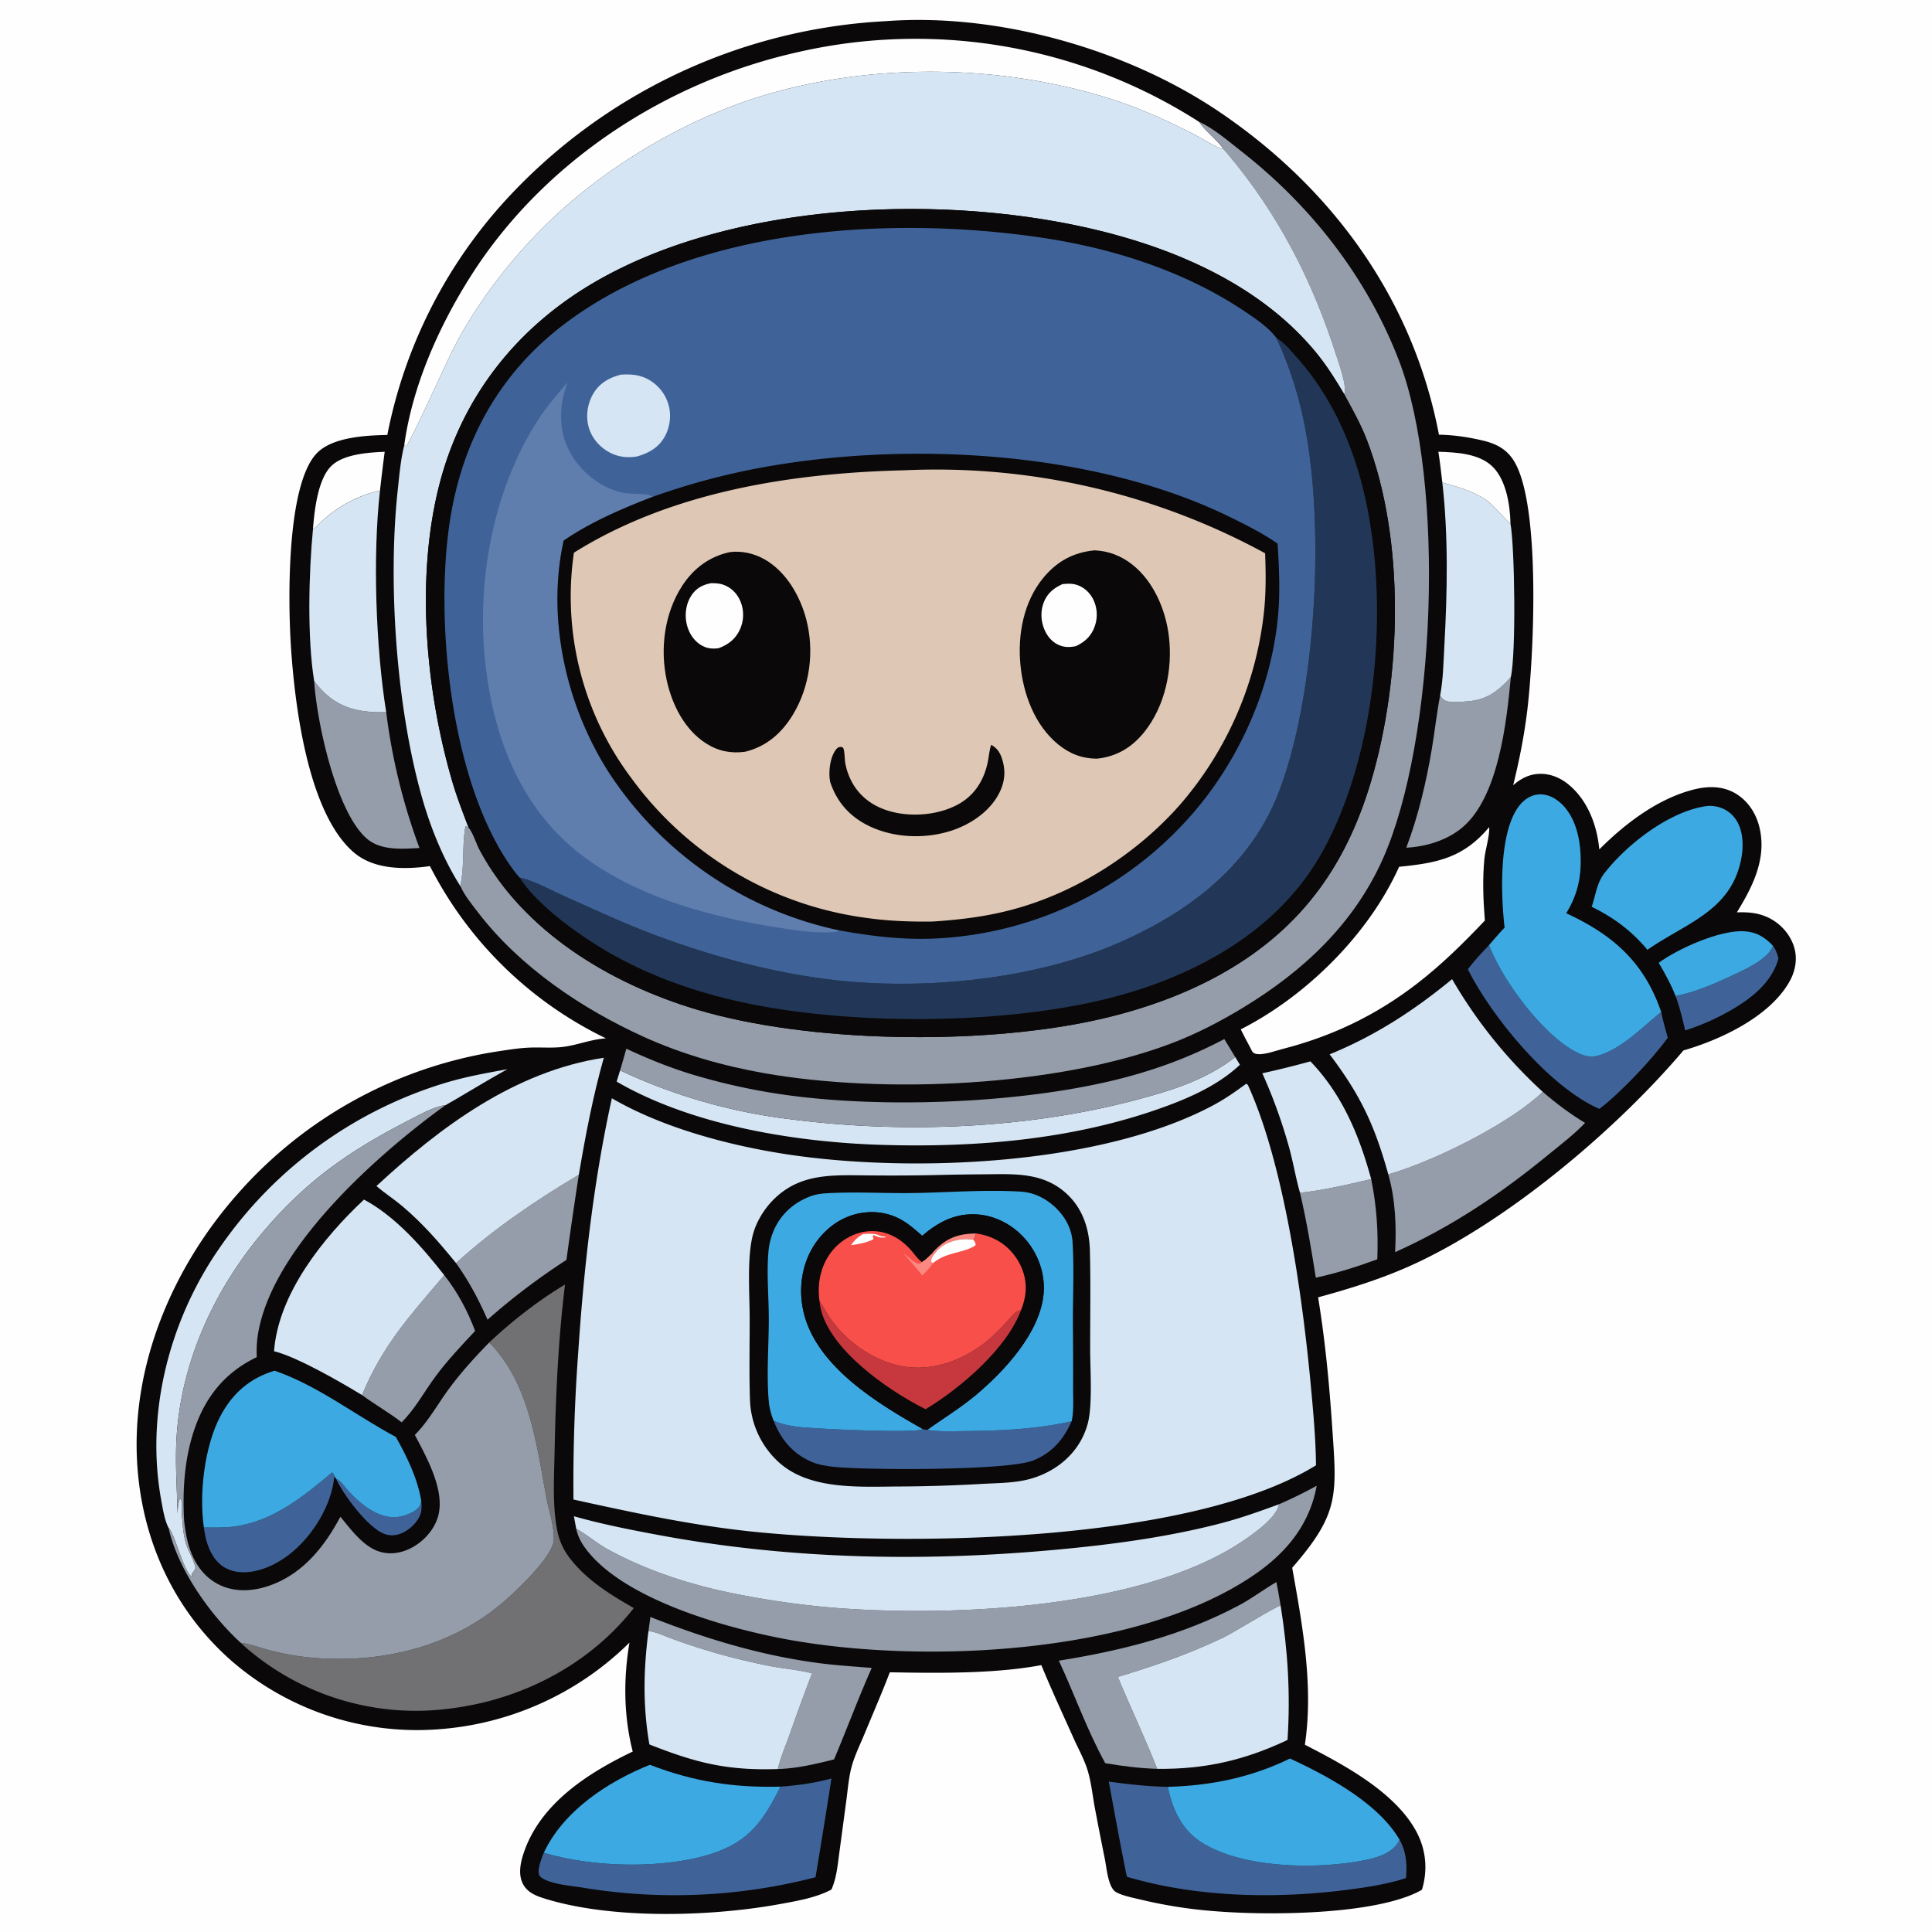 <svg version="1.1" xmlns="http://www.w3.org/2000/svg" style="display: block;" viewBox="0 0 2048 2048" width="1024" height="1024">
<path transform="translate(0,0)" fill="rgb(254,254,254)" d="M 0 0 L 2048 0 L 2048 2048 L 0 2048 L 0 0 z"/>
<path transform="translate(0,0)" fill="rgb(10,8,8)" d="M 939.035 22.432 C 1058.11 13.446 1194.99 52.3 1293.5 119.226 C 1413.13 200.499 1498.06 317.694 1525.35 460.812 C 1540.93 461.011 1557.15 463.459 1572.31 467.113 C 1586.37 470.504 1597.46 476.337 1605.15 489.124 C 1633.52 536.352 1625.82 695.253 1619.15 751.588 C 1615.89 779.124 1610.64 805.482 1604.02 832.393 C 1611.53 825.821 1619.85 821.221 1629.97 820.412 C 1642.13 819.44 1653.7 824.108 1662.95 831.806 C 1683.16 848.616 1692.94 874.901 1695.32 900.404 C 1722.56 873.133 1757.06 846.768 1795.01 837.037 C 1810.45 833.079 1826.42 832.893 1840.47 841.546 C 1853.3 849.444 1861.64 862.612 1865.09 877.071 C 1872.99 910.172 1857.95 939.765 1841.14 967.157 C 1854.19 966.68 1865.69 967.75 1877.3 974.154 C 1889.12 980.673 1898.57 992.051 1902.17 1005.13 C 1905.46 1017.05 1903.01 1029.59 1897.07 1040.25 C 1876.17 1077.74 1823.88 1102.16 1784.51 1113.51 C 1713.59 1197.18 1599.88 1293.23 1499.77 1339.61 C 1466.59 1354.99 1432.43 1365.61 1397.24 1375.24 C 1404.54 1419.73 1408.93 1465.15 1412 1510.1 C 1417.05 1584.34 1420.54 1603.67 1369.78 1661.88 C 1380.68 1722.92 1392.57 1787.35 1383.22 1849.48 C 1424.23 1870.58 1478.61 1899.38 1501.28 1941.34 C 1511.69 1960.61 1513.69 1982.19 1507.34 2003.15 C 1505.06 2004.58 1502.65 2005.79 1500.2 2006.91 C 1449.64 2030.02 1343.38 2030.43 1288.06 2025.97 A 495.685 495.685 0 0 1 1210.65 2014 C 1202.86 2012.11 1194.44 2010.54 1186.99 2007.6 A 26.446 26.446 0 0 1 1182.83 2005.57 C 1174.75 2000.75 1173.01 1980.02 1171.3 1971.19 A 4082.35 4082.35 0 0 1 1160.4 1915.44 C 1158 1902.2 1156.58 1887.9 1152.44 1875.13 C 1148.79 1863.89 1142.71 1853.05 1137.89 1842.26 C 1126.43 1816.64 1114.52 1791.04 1103.84 1765.08 C 1054.65 1774.39 993.745 1773.62 943.254 1772.69 C 934.718 1795 925.129 1817.02 915.975 1839.09 C 910.827 1851.35 904.629 1863.88 901.731 1876.91 C 899.492 1886.97 898.589 1897.63 897.24 1907.87 L 889.97 1962.04 C 888.09 1975.69 887.012 1990.3 881.353 2002.98 C 881.058 2003.14 880.767 2003.31 880.468 2003.47 C 864.458 2011.79 844.533 2015.15 826.839 2018.39 C 753.302 2031.86 647.442 2034.93 575.656 2012.02 C 566.814 2009.2 558.346 2005.31 554.081 1996.54 C 549.044 1986.18 551.916 1973.54 555.512 1963.15 C 573.467 1911.26 623.657 1879.26 670.73 1856.71 C 661.063 1819.14 660.805 1779.37 667.262 1741.24 A 320.797 320.797 0 0 1 464.276 1833.14 A 300.145 300.145 0 0 1 245.636 1760.77 C 184.375 1706.99 150.609 1633.04 145.483 1552.22 C 138.83 1447.32 182.893 1343.77 251.551 1265.97 A 461.335 461.335 0 0 1 529.964 1114.14 C 540.652 1112.52 551.565 1110.83 562.378 1110.47 C 573.366 1110.1 584.718 1111.07 595.616 1109.89 C 611.461 1108.16 626.173 1101.7 642.362 1100.71 A 408.455 408.455 0 0 1 455.729 918.092 A 186.593 186.593 0 0 1 443.097 919.533 C 419.571 921.446 393.248 919.38 374.688 903.285 C 325.949 861.016 312.285 746.007 308.338 684.343 C 305.384 638.181 303.441 515.424 335.353 480.952 C 351.821 463.162 388.165 461.568 410.57 461.059 A 515.184 515.184 0 0 1 533.898 214.507 A 588.159 588.159 0 0 1 939.035 22.432 z"/>
<path transform="translate(0,0)" fill="rgb(63,99,153)" d="M 356.176 1567.44 C 356.656 1567.68 357.143 1567.91 357.617 1568.16 C 361.998 1570.53 365.934 1576.84 369.352 1580.52 C 383.351 1595.6 404.411 1613.1 426.628 1607.07 C 432.824 1605.39 441.819 1601.95 445.028 1596.03 C 445.872 1594.47 446.17 1592.62 446.542 1590.91 C 446.931 1595.53 447.259 1599.95 445.888 1604.44 C 443.255 1613.07 434.798 1621.06 426.786 1624.84 C 420.481 1627.82 413.624 1628.43 407.077 1625.86 C 389.652 1619.03 363.946 1584.47 356.176 1567.44 z"/>
<path transform="translate(0,0)" fill="rgb(254,254,254)" d="M 1524.72 478.876 C 1544.06 479.495 1568.76 480.635 1583.05 495.547 C 1596.79 509.88 1600.83 535.915 1601.15 554.929 C 1598.94 554.169 1581.45 534.094 1576.16 530.464 C 1562.12 520.83 1545.18 515.916 1528.93 511.533 C 1527.6 500.655 1526.48 489.694 1524.72 478.876 z"/>
<path transform="translate(0,0)" fill="rgb(254,254,254)" d="M 331.739 561.145 C 333.198 541.802 336.626 510.542 349.611 495.635 C 362.042 481.364 390.21 479.679 407.781 478.911 A 1986.23 1986.23 0 0 0 402.806 519.996 C 382.55 524.289 362.422 534.533 346.549 547.763 C 341.5 551.97 336.975 557.308 331.739 561.145 z"/>
<path transform="translate(0,0)" fill="rgb(63,99,153)" d="M 1879.48 1002.68 C 1882.57 1007.01 1884 1011.12 1885.22 1016.26 C 1877.8 1042.42 1855.21 1059.42 1832.43 1072.21 A 244.361 244.361 0 0 1 1786.41 1092.28 C 1783.44 1080.1 1780.61 1067.55 1776.12 1055.82 C 1794.81 1052.23 1813.82 1044.46 1831.05 1036.42 C 1845.51 1029.67 1873.92 1017.94 1879.48 1002.68 z"/>
<path transform="translate(0,0)" fill="rgb(61,169,227)" d="M 1758.29 1020.61 C 1778.83 1005.54 1822.96 985.813 1848.54 987.147 C 1861.76 987.836 1870.73 993.274 1879.48 1002.68 C 1873.92 1017.94 1845.51 1029.67 1831.05 1036.42 C 1813.82 1044.46 1794.81 1052.23 1776.12 1055.82 C 1771.34 1043.34 1765.01 1032.11 1758.29 1020.61 z"/>
<path transform="translate(0,0)" fill="rgb(63,99,153)" d="M 216.128 1619.14 C 226.827 1619.27 237.715 1619.58 248.341 1618.15 C 289.229 1612.68 321.42 1586.56 351.902 1560.9 C 353.983 1562.13 353.68 1562.71 354.442 1564.91 C 351.587 1595.21 332.318 1626.73 309.007 1645.91 C 294.14 1658.15 273.329 1668.27 253.597 1666.46 C 243.653 1665.54 235.162 1661.35 228.815 1653.57 C 221.024 1644.02 217.617 1631.18 216.128 1619.14 z"/>
<path transform="translate(0,0)" fill="rgb(148,157,169)" d="M 1378.04 1264.4 C 1403.6 1261.66 1428.52 1255.65 1453.51 1249.88 C 1459.37 1278.67 1461.1 1305.56 1460.01 1334.87 C 1438.42 1342.84 1417.32 1349.52 1394.81 1354.4 C 1390.06 1324.26 1385.04 1294.11 1378.04 1264.4 z"/>
<path transform="translate(0,0)" fill="rgb(148,157,169)" d="M 470.928 1351.75 C 485.036 1369.55 495.66 1389.62 503.649 1410.83 C 489.023 1426.47 474.401 1441.93 461.621 1459.15 C 449.567 1475.4 440.277 1493.32 425.751 1507.68 C 412.206 1497.29 397.443 1488.89 383.739 1478.83 C 405.864 1425.48 434.457 1394.83 470.928 1351.75 z"/>
<path transform="translate(0,0)" fill="rgb(148,157,169)" d="M 689.463 1714.07 C 746.759 1736.67 804.469 1754.31 865.691 1762.65 C 885.142 1765.3 904.556 1766.48 924.098 1768.07 C 909.882 1799.99 897.713 1832.84 884.141 1865.05 C 864.406 1869.96 845.028 1874.66 824.58 1875.26 C 827.096 1863.84 832.23 1852.09 836.157 1841.07 A 2687.24 2687.24 0 0 1 860.813 1773.77 C 845.907 1769.92 829.988 1768.86 814.835 1765.82 C 778.979 1758.61 746.684 1749.68 712.37 1737.12 C 704.829 1734.37 695.312 1729.72 687.4 1729.03 L 689.463 1714.07 z"/>
<path transform="translate(0,0)" fill="rgb(148,157,169)" d="M 483.371 1338.88 C 523.076 1302.84 567.578 1272.57 613.584 1245.25 A 5365.47 5365.47 0 0 0 600.45 1335.55 C 570.608 1354.93 543.462 1375.4 516.802 1398.94 C 507.271 1377.27 497.149 1358.19 483.371 1338.88 z"/>
<path transform="translate(0,0)" fill="rgb(213,229,243)" d="M 1338.12 1137.72 A 1000.62 1000.62 0 0 0 1389.09 1125.09 C 1422.9 1160.25 1440.85 1203.59 1453.51 1249.88 C 1428.52 1255.65 1403.6 1261.66 1378.04 1264.4 C 1373.75 1249.35 1371.14 1233.79 1367.13 1218.64 A 550.889 550.889 0 0 0 1338.12 1137.72 z"/>
<path transform="translate(0,0)" fill="rgb(63,99,153)" d="M 1555.99 1027.54 C 1562.53 1018.49 1570.83 1010.01 1578.47 1001.86 C 1592.64 1039.49 1637.51 1100.43 1674.55 1117 C 1683.71 1121.09 1690.65 1120.72 1699.91 1117.05 C 1723.16 1107.87 1741.61 1088.07 1760.98 1072.87 C 1762.69 1082.01 1765.5 1091.05 1767.91 1100.03 C 1751.69 1122.61 1717.13 1159.21 1695.32 1175.49 C 1642.7 1152.46 1581.78 1078.85 1555.99 1027.54 z"/>
<path transform="translate(0,0)" fill="rgb(148,157,169)" d="M 333.012 721.835 C 346.495 739.932 361.985 750.322 384.519 753.653 C 392.733 754.867 401.115 755.114 409.407 754.993 A 639.4 639.4 0 0 0 444.688 898.948 C 426.081 899.902 403.383 901.91 388.345 888.538 C 355.961 859.742 335.713 764.673 333.012 721.835 z"/>
<path transform="translate(0,0)" fill="rgb(148,157,169)" d="M 1526.58 737.397 C 1527.72 738.863 1528.87 740.439 1530.34 741.596 C 1535.39 745.597 1547.15 743.942 1553.32 743.633 C 1575.12 742.542 1587.43 733.43 1601.55 717.736 C 1597.06 765.678 1588.49 845.144 1549.94 877.33 C 1533.88 890.737 1511.41 897.65 1490.72 898.574 C 1503.51 864.872 1511.97 828.694 1517.91 793.18 C 1521 774.671 1522.97 755.793 1526.58 737.397 z"/>
<path transform="translate(0,0)" fill="rgb(148,157,169)" d="M 1122.42 1760.39 C 1189.2 1749.68 1253.29 1733.68 1313.4 1701.7 C 1327.14 1694.39 1339.58 1684.83 1353.03 1677.04 C 1354.72 1685.28 1356.05 1693.62 1357.5 1701.91 C 1353.38 1702.31 1306.27 1731.35 1296.73 1735.88 C 1259.48 1753.6 1224.37 1765.77 1184.95 1777.59 C 1198.45 1810.19 1213.75 1842.27 1226.7 1875.03 C 1208.1 1874.55 1189.94 1872.13 1171.62 1869.06 C 1152.55 1834.59 1139.08 1796.15 1122.42 1760.39 z"/>
<path transform="translate(0,0)" fill="rgb(213,229,243)" d="M 1309.4 1120.5 L 1314.37 1128.7 C 1291.22 1150.56 1260.16 1164.16 1230.42 1174.73 C 1136.65 1208.08 1035.18 1216.5 936.215 1213.66 C 844.491 1211.03 734.064 1193.3 653.66 1146.54 L 657.335 1134.62 A 587.449 587.449 0 0 0 837.167 1186.37 C 956.548 1201.8 1088.05 1196.84 1204.5 1165.88 C 1242.46 1155.78 1277.79 1144.9 1309.4 1120.5 z"/>
<path transform="translate(0,0)" fill="rgb(148,157,169)" d="M 1635.39 1157.41 C 1649.58 1169.64 1664.18 1180.65 1680.24 1190.35 C 1668.55 1202.59 1654.65 1213.1 1641.57 1223.82 C 1590.34 1265.81 1539.53 1300.03 1478.88 1327.34 C 1480.31 1299.93 1479.24 1271.43 1471.64 1244.86 C 1519.02 1231.44 1599.99 1191.35 1635.39 1157.41 z"/>
<path transform="translate(0,0)" fill="rgb(61,169,227)" d="M 1809.97 854.362 C 1812.74 854.077 1815.43 854.341 1818.17 854.754 A 32.41 32.41 0 0 1 1839.96 868.546 C 1847.81 879.864 1848.37 896.26 1845.95 909.446 C 1835.58 965.798 1787.13 978.323 1746.27 1006.88 C 1743.34 1003.03 1739.89 999.583 1736.59 996.06 C 1721.95 981.212 1705.92 970.382 1687.24 961.214 C 1691.59 948.783 1692.47 936.341 1700.76 925.63 C 1724.51 894.962 1770.38 859.301 1809.97 854.362 z"/>
<path transform="translate(0,0)" fill="rgb(213,229,243)" d="M 331.739 561.145 C 336.975 557.308 341.5 551.97 346.549 547.763 C 362.422 534.533 382.55 524.289 402.806 519.996 C 394.989 588.971 398.34 686.079 409.407 754.993 C 401.115 755.114 392.733 754.867 384.519 753.653 C 361.985 750.322 346.495 739.932 333.012 721.835 C 325.598 676.359 327.27 607.416 331.739 561.145 z"/>
<path transform="translate(0,0)" fill="rgb(63,99,153)" d="M 827.307 1893.92 C 845.78 1892.56 863.463 1890.19 881.377 1885.25 A 9039.85 9039.85 0 0 1 864.487 1989.95 A 594.887 594.887 0 0 1 617.603 2000.96 C 605.129 1999 586.009 1997.57 575.149 1991.18 C 573.046 1989.94 571.707 1988.7 571.191 1986.24 C 569.985 1980.49 574.176 1969.48 576.452 1964.01 C 628.352 1979.67 703.747 1981.66 755.225 1964.74 C 794.618 1951.79 809.437 1929.65 827.307 1893.92 z"/>
<path transform="translate(0,0)" fill="rgb(213,229,243)" d="M 1528.93 511.533 C 1545.18 515.916 1562.12 520.83 1576.16 530.464 C 1581.45 534.094 1598.94 554.169 1601.15 554.929 C 1605.77 580.634 1607.18 692.722 1601.55 717.736 C 1587.43 733.43 1575.12 742.542 1553.32 743.633 C 1547.15 743.942 1535.39 745.597 1530.34 741.596 C 1528.87 740.439 1527.72 738.863 1526.58 737.397 C 1529.84 720.31 1530.11 702.035 1531.07 684.679 C 1534.22 627.777 1535.4 568.227 1528.93 511.533 z"/>
<path transform="translate(0,0)" fill="rgb(63,99,153)" d="M 1175.34 1888.54 C 1196.3 1891.45 1216.85 1893.76 1238.03 1894.12 C 1242.46 1916.61 1251.96 1938.26 1271.5 1951.51 C 1314.73 1980.82 1395.49 1981.85 1445.38 1972.1 C 1458.07 1969.62 1473.85 1965.42 1481.4 1954.02 A 71.053 71.053 0 0 0 1483.67 1950.3 C 1490.88 1963.33 1491.51 1976.3 1490.48 1990.81 C 1471.07 1997.19 1449.98 2000.42 1429.75 2003.06 C 1352.99 2013.08 1269.18 2011.52 1194.55 1989.44 C 1187.6 1955.99 1181.61 1922.14 1175.34 1888.54 z"/>
<path transform="translate(0,0)" fill="rgb(213,229,243)" d="M 178.709 1619.64 C 174.39 1611.39 172.492 1598.98 170.815 1589.75 C 154.16 1498.1 179.58 1399.45 232.394 1323.38 A 448.078 448.078 0 0 1 473.42 1147.48 C 494.695 1141.16 516.145 1137.33 537.955 1133.4 C 515.658 1145.63 494.177 1159.09 472.087 1171.64 C 460.474 1172.56 441.497 1183.4 430.819 1188.92 C 369.249 1220.74 324.911 1251.81 279.736 1304.84 C 228.185 1365.36 192.911 1441.23 187.333 1521.2 C 185.375 1549.26 187.623 1576.24 188.212 1604.22 C 188.558 1599.21 188.561 1594.14 190.39 1589.41 L 191.618 1588.97 C 194.403 1592.4 191.841 1606.44 193.612 1611.94 C 193.613 1612.3 193.609 1612.65 193.615 1613 C 193.759 1620.84 195.184 1629.77 197.485 1637.27 C 198.979 1642.14 207.662 1658.81 207.138 1662.3 C 206.867 1664.1 204.416 1667.02 203.31 1668.52 L 203.525 1671.53 C 194.585 1666.34 185.236 1625.63 178.709 1619.64 z"/>
<path transform="translate(0,0)" fill="rgb(61,169,227)" d="M 688.845 1870.76 C 735.33 1888.64 777.682 1895.19 827.307 1893.92 C 809.437 1929.65 794.618 1951.79 755.225 1964.74 C 703.747 1981.66 628.352 1979.67 576.452 1964.01 C 597.253 1919.56 644.266 1888.69 688.845 1870.76 z"/>
<path transform="translate(0,0)" fill="rgb(148,157,169)" d="M 1297.82 1101.46 L 1309.4 1120.5 C 1277.79 1144.9 1242.46 1155.78 1204.5 1165.88 C 1088.05 1196.84 956.548 1201.8 837.167 1186.37 A 587.449 587.449 0 0 1 657.335 1134.62 A 1173.61 1173.61 0 0 0 663.928 1111.66 C 686.512 1122.24 708.954 1131.3 732.799 1138.68 A 663.022 663.022 0 0 0 857.299 1163.62 C 956.918 1174.21 1091.16 1168.08 1188.01 1143.34 C 1226.62 1133.48 1262.61 1120.06 1297.82 1101.46 z"/>
<path transform="translate(0,0)" fill="rgb(61,169,227)" d="M 1367.44 1864.1 C 1407.67 1882.73 1460.95 1911.28 1483.67 1950.3 A 71.053 71.053 0 0 1 1481.4 1954.02 C 1473.85 1965.42 1458.07 1969.62 1445.38 1972.1 C 1395.49 1981.85 1314.73 1980.82 1271.5 1951.51 C 1251.96 1938.26 1242.46 1916.61 1238.03 1894.12 C 1283.66 1892.84 1326.12 1884.28 1367.44 1864.1 z"/>
<path transform="translate(0,0)" fill="rgb(213,229,243)" d="M 687.4 1729.03 C 695.312 1729.72 704.829 1734.37 712.37 1737.12 C 746.684 1749.68 778.979 1758.61 814.835 1765.82 C 829.988 1768.86 845.907 1769.92 860.813 1773.77 A 2687.24 2687.24 0 0 0 836.157 1841.07 C 832.23 1852.09 827.096 1863.84 824.58 1875.26 C 770.726 1876.97 738.419 1868.9 688.397 1849.18 C 681.315 1808.64 682.111 1769.71 687.4 1729.03 z"/>
<path transform="translate(0,0)" fill="rgb(213,229,243)" d="M 385.847 1271.6 C 419.247 1289.43 447.802 1322.16 470.928 1351.75 C 434.457 1394.83 405.864 1425.48 383.739 1478.83 C 361.537 1465.3 314.691 1438.21 290.501 1432.37 C 294.975 1371.42 342.593 1312.07 385.847 1271.6 z"/>
<path transform="translate(0,0)" fill="rgb(213,229,243)" d="M 1184.95 1777.59 C 1224.37 1765.77 1259.48 1753.6 1296.73 1735.88 C 1306.27 1731.35 1353.38 1702.31 1357.5 1701.91 C 1365.24 1750.03 1367.98 1795.78 1364.84 1844.43 C 1319.18 1865.99 1277.18 1875.62 1226.7 1875.03 C 1213.75 1842.27 1198.45 1810.19 1184.95 1777.59 z"/>
<path transform="translate(0,0)" fill="rgb(254,254,254)" d="M 1578.59 876.797 C 1579.41 885.268 1574.37 901.161 1573.49 910.54 C 1571.44 932.203 1572.27 954.148 1574.03 975.794 C 1551.18 999.887 1527.77 1023.01 1501.39 1043.25 C 1457.81 1076.69 1411.59 1098.69 1358.44 1112.26 C 1350.82 1114.21 1338.27 1119.11 1330.72 1116.96 C 1327.38 1116.01 1326.76 1113.21 1325.26 1110.4 C 1321.75 1104.06 1318.48 1097.63 1315.24 1091.16 C 1385 1055.75 1451.04 990.183 1483.13 918.84 C 1523.69 914.83 1551.52 909.263 1578.59 876.797 z"/>
<path transform="translate(0,0)" fill="rgb(213,229,243)" d="M 1409.47 1117.63 C 1457.51 1098.07 1499.37 1070.88 1539.28 1037.92 A 504.98 504.98 0 0 0 1635.39 1157.41 C 1599.99 1191.35 1519.02 1231.44 1471.64 1244.86 C 1457.14 1192.67 1442.23 1161 1409.47 1117.63 z"/>
<path transform="translate(0,0)" fill="rgb(61,169,227)" d="M 216.128 1619.14 C 210.829 1583.29 216.836 1532.6 233.859 1500.7 C 246.65 1476.74 264.997 1460.85 291.081 1453 C 337.523 1469.02 376.726 1500.37 419.631 1523.23 C 431.495 1544.37 442.492 1566.84 446.542 1590.91 C 446.17 1592.62 445.872 1594.47 445.028 1596.03 C 441.819 1601.95 432.824 1605.39 426.628 1607.07 C 404.411 1613.1 383.351 1595.6 369.352 1580.52 C 365.934 1576.84 361.998 1570.53 357.617 1568.16 C 357.143 1567.91 356.656 1567.68 356.176 1567.44 L 354.442 1564.91 C 353.68 1562.71 353.983 1562.13 351.902 1560.9 C 321.42 1586.56 289.229 1612.68 248.341 1618.15 C 237.715 1619.58 226.827 1619.27 216.128 1619.14 z"/>
<path transform="translate(0,0)" fill="rgb(213,229,243)" d="M 399.031 1257.27 C 467.009 1194.32 545.942 1135.61 640.059 1121.25 C 628.539 1162.14 620.681 1203.4 613.584 1245.25 C 567.578 1272.57 523.076 1302.84 483.371 1338.88 C 465.647 1317.05 447.955 1296.68 426.354 1278.49 C 417.533 1271.05 407.778 1264.78 399.031 1257.27 z"/>
<path transform="translate(0,0)" fill="rgb(61,169,227)" d="M 1594.93 983.336 C 1590.96 948.771 1588.56 882.364 1610.43 854.185 C 1615.23 848.001 1621.87 843.279 1629.77 842.257 C 1638.47 841.132 1646.71 844.754 1653.24 850.294 C 1668.51 863.253 1674.22 884.728 1675.34 903.981 C 1676.75 928.182 1672.86 947.389 1660.28 968.078 C 1707.57 989.943 1740.68 1017.7 1759.21 1067.91 A 146.749 146.749 0 0 1 1760.98 1072.87 C 1741.61 1088.07 1723.16 1107.87 1699.91 1117.05 C 1690.65 1120.72 1683.71 1121.09 1674.55 1117 C 1637.51 1100.43 1592.64 1039.49 1578.47 1001.86 C 1583.82 995.536 1589.24 989.357 1594.93 983.336 z"/>
<path transform="translate(0,0)" fill="rgb(254,254,254)" d="M 428.472 472.225 C 437.009 409.273 465.244 345.904 499.041 292.661 C 576.324 170.914 706.635 86.168 846.504 55.114 A 557.171 557.171 0 0 1 1271.06 129.148 C 1278.19 139.66 1289.37 147.231 1296.8 157.837 C 1296.36 157.817 1295.91 157.812 1295.47 157.777 C 1291.44 157.461 1269.07 144.016 1263.6 141.266 C 1236.02 127.415 1208.07 114.633 1178.63 105.217 C 1053.26 65.111 902.683 65.591 778.851 111.452 A 595.498 595.498 0 0 0 623.948 198.696 C 566.786 242.806 513.914 305.036 480.8 369.207 C 474.422 381.566 434.247 470.538 430.528 472.809 L 428.472 472.225 z"/>
<path transform="translate(0,0)" fill="rgb(148,157,169)" d="M 1355.82 1594.59 A 495.47 495.47 0 0 0 1395.74 1574.98 C 1388.44 1615.4 1364.27 1645.24 1330.97 1668.37 C 1207.28 1754.31 978.188 1764.28 834.514 1737.88 C 770.159 1726.05 657.057 1694.69 618.748 1638.69 C 614.873 1633.03 612.307 1627.2 610.781 1620.5 C 622.227 1626.75 632.383 1635.77 644 1642.17 C 687.329 1666.03 736.131 1681.3 784.59 1690.5 A 921.676 921.676 0 0 0 882.484 1704.19 C 1008.21 1714.35 1211.68 1705.77 1318.39 1632.87 C 1329.75 1625.11 1353.12 1608.93 1355.82 1594.59 z"/>
<path transform="translate(0,0)" fill="rgb(213,229,243)" d="M 1355.82 1594.59 C 1353.12 1608.93 1329.75 1625.11 1318.39 1632.87 C 1211.68 1705.77 1008.21 1714.35 882.484 1704.19 A 921.676 921.676 0 0 1 784.59 1690.5 C 736.131 1681.3 687.329 1666.03 644 1642.17 C 632.383 1635.77 622.227 1626.75 610.781 1620.5 L 608.362 1607.28 C 637.793 1615.64 668.36 1621.65 698.422 1627.24 C 837.581 1653.12 979.18 1655.72 1119.94 1642.74 C 1178.68 1637.32 1238.36 1629.41 1295.49 1614.41 C 1316.04 1609.01 1335.88 1601.85 1355.82 1594.59 z"/>
<path transform="translate(0,0)" fill="rgb(113,113,116)" d="M 518.626 1423.09 C 542.052 1400.96 571.253 1378.07 598.944 1361.72 C 591.688 1420.38 589.042 1480.18 587.876 1539.25 C 587.346 1566.1 585.427 1596.61 590.848 1623.02 C 593.119 1634.08 597.613 1643.55 604.562 1652.44 C 622.452 1675.33 647.006 1690.44 671.858 1704.6 C 624.342 1765.18 551.923 1802.24 475.805 1811.28 A 275.296 275.296 0 0 1 269.002 1753.39 A 211.535 211.535 0 0 1 255.144 1741.43 C 265.495 1742.66 276.401 1747 286.586 1749.56 A 270.669 270.669 0 0 0 344.44 1758.11 C 415.467 1761.44 486.284 1741.82 539.475 1693.01 C 552.419 1681.13 586.732 1648.55 587.065 1631.76 C 587.361 1616.84 581.57 1600.64 578.881 1585.96 C 568.657 1530.16 560.588 1465.27 518.626 1423.09 z"/>
<path transform="translate(0,0)" fill="rgb(148,157,169)" d="M 193.612 1611.94 C 191.841 1606.44 194.403 1592.4 191.618 1588.97 L 190.39 1589.41 C 188.561 1594.14 188.558 1599.21 188.212 1604.22 C 187.623 1576.24 185.375 1549.26 187.333 1521.2 C 192.911 1441.23 228.185 1365.36 279.736 1304.84 C 324.911 1251.81 369.249 1220.74 430.819 1188.92 C 441.497 1183.4 460.474 1172.56 472.087 1171.64 C 400.575 1223.27 288.279 1322.5 273.435 1414.51 C 272.128 1422.62 271.919 1430.46 272.16 1438.65 C 239.391 1454.32 218.723 1479.31 206.685 1513.41 C 195.607 1544.79 193.302 1579 195.183 1612.01 C 196.131 1620.49 197.423 1628.97 199.738 1637.2 C 204.63 1654.59 214.382 1670.26 230.67 1679 C 246.61 1687.55 265.204 1687.19 282.139 1681.96 C 319.142 1670.55 343.273 1640.83 360.795 1607.83 C 371.842 1621.03 384.648 1638.93 401.604 1644.56 C 413.07 1648.36 425.122 1646.45 435.73 1641 C 448.695 1634.34 459.851 1622.24 464.138 1608.22 C 472.556 1580.68 452.128 1544.72 439.739 1521.06 C 453.77 1507.05 463.815 1488.74 475.501 1472.77 C 488.58 1454.9 503.172 1438.92 518.626 1423.09 C 560.588 1465.27 568.657 1530.16 578.881 1585.96 C 581.57 1600.64 587.361 1616.84 587.065 1631.76 C 586.732 1648.55 552.419 1681.13 539.475 1693.01 C 486.284 1741.82 415.467 1761.44 344.44 1758.11 A 270.669 270.669 0 0 1 286.586 1749.56 C 276.401 1747 265.495 1742.66 255.144 1741.43 C 222.887 1711.93 188.237 1663.18 178.709 1619.64 C 185.236 1625.63 194.585 1666.34 203.525 1671.53 L 203.31 1668.52 C 204.416 1667.02 206.867 1664.1 207.138 1662.3 C 207.662 1658.81 198.979 1642.14 197.485 1637.27 C 195.184 1629.77 193.759 1620.84 193.615 1613 C 193.609 1612.65 193.613 1612.3 193.612 1611.94 z"/>
<path transform="translate(0,0)" fill="rgb(148,157,169)" d="M 1271.06 129.148 C 1286.59 136.055 1302.26 149.724 1315.63 160.177 C 1389.84 218.206 1449.1 294.051 1483 382.294 C 1532.58 511.323 1522.11 784.713 1465.78 910.672 C 1435.02 979.46 1381.61 1029.29 1318.18 1067.87 C 1293.72 1082.75 1267.89 1096.17 1241.07 1106.28 C 1119.83 1151.99 936.484 1159.97 809.743 1137.54 C 766.168 1129.83 722.641 1117.38 682.301 1099.05 C 616.731 1069.27 551.132 1025.04 506.937 967.461 C 500.791 959.453 493.007 949.978 488.777 940.825 C 488.645 940.537 488.569 940.226 488.465 939.927 C 488.32 938.498 488.323 937.267 488.59 935.85 C 492.303 916.096 489.767 895.795 493.427 875.69 C 493.843 875.88 494.306 875.988 494.674 876.26 C 494.961 876.472 495.115 876.822 495.335 877.103 L 496.488 876.71 C 501.585 882.615 504.748 894.038 508.522 901.094 C 554.854 987.708 647.214 1042.9 738.989 1070.3 C 857.121 1105.58 1037.03 1107.88 1157.7 1082.22 C 1203.08 1072.57 1248.8 1057.3 1289.67 1035.16 C 1376.18 988.288 1426.01 920.777 1453.51 827.791 C 1485.61 719.244 1490.04 573.442 1449 466.53 C 1442.51 449.605 1433.47 433.628 1424.82 417.739 C 1425.32 416.691 1425.59 416.32 1425.68 415.012 C 1426.41 404.31 1418.12 381.679 1414.51 370.669 C 1388.61 291.641 1351.41 221.062 1296.8 157.837 C 1289.37 147.231 1278.19 139.66 1271.06 129.148 z"/>
<path transform="translate(0,0)" fill="rgb(213,229,243)" d="M 428.472 472.225 L 430.528 472.809 C 434.247 470.538 474.422 381.566 480.8 369.207 C 513.914 305.036 566.786 242.806 623.948 198.696 A 595.498 595.498 0 0 1 778.851 111.452 C 902.683 65.591 1053.26 65.111 1178.63 105.217 C 1208.07 114.633 1236.02 127.415 1263.6 141.266 C 1269.07 144.016 1291.44 157.461 1295.47 157.777 C 1295.91 157.812 1296.36 157.817 1296.8 157.837 C 1351.41 221.062 1388.61 291.641 1414.51 370.669 C 1418.12 381.679 1426.41 404.31 1425.68 415.012 C 1425.59 416.32 1425.32 416.691 1424.82 417.739 C 1415.69 402.396 1406.34 387.401 1394.96 373.574 C 1339.05 305.619 1254.28 267.032 1170.66 245.81 C 1005.76 203.959 775.627 212.323 626.501 301.362 C 545.191 349.91 488.581 423.112 465.336 515.235 C 440.572 613.38 451.247 732.203 479.458 828.526 C 484.288 845.016 490.396 860.678 496.488 876.71 L 495.335 877.103 C 495.115 876.822 494.961 876.472 494.674 876.26 C 494.306 875.988 493.843 875.88 493.427 875.69 C 489.767 895.795 492.303 916.096 488.59 935.85 C 488.323 937.267 488.32 938.498 488.465 939.927 C 487.982 939.231 487.509 938.527 487.059 937.808 C 470.196 910.829 457.371 879.675 448.454 849.197 C 420.273 752.882 410.862 618.618 421.647 519.16 C 423.334 503.598 424.682 487.442 428.472 472.225 z"/>
<path transform="translate(0,0)" fill="rgb(213,229,243)" d="M 1321.02 1148.78 L 1322.77 1150.01 C 1361.27 1234.08 1380.73 1374.67 1389.44 1468 C 1392.07 1496.23 1394.76 1524.94 1395 1553.29 C 1260.92 1636.14 957.411 1639.51 801.08 1623.94 C 750.65 1618.91 700.066 1609.42 650.535 1598.8 A 3527.57 3527.57 0 0 1 607.89 1589.55 A 1898.31 1898.31 0 0 1 612.905 1434.12 C 618.907 1343.96 629.097 1252.52 648.612 1164.2 C 702.811 1195.85 774.784 1214.8 836.554 1223.98 C 967.526 1243.45 1166.29 1235.25 1285.32 1172.04 C 1298 1165.3 1309.52 1157.32 1321.02 1148.78 z"/>
<path transform="translate(0,0)" fill="rgb(10,8,8)" d="M 996.213 1245.5 A 2841.7 2841.7 0 0 1 1044.5 1244.81 C 1075.9 1244.49 1106.29 1242.67 1131.02 1265.74 C 1147.91 1281.5 1154.73 1302.97 1155.32 1325.56 C 1156.24 1360.54 1155.57 1395.74 1155.62 1430.74 C 1155.65 1452.04 1158.17 1488.03 1153.33 1507.99 A 78.132 78.132 0 0 1 1133.21 1543.79 C 1122.18 1555.16 1107.86 1563.19 1092.67 1567.52 C 1076.62 1572.09 1059 1572.01 1042.42 1572.91 A 1664.12 1664.12 0 0 1 955.552 1575.73 C 913.095 1575.8 858.525 1580.3 825.166 1549.69 A 93.495 93.495 0 0 1 794.996 1483.56 C 794.04 1454.9 794.727 1425.98 794.689 1397.29 C 794.655 1371.52 791.59 1332.11 798.433 1307.58 C 801.91 1295.12 809.555 1282.52 818.457 1273.18 C 848.145 1242.04 885.107 1245.89 924.447 1246.01 A 2216.15 2216.15 0 0 0 996.213 1245.5 z"/>
<path transform="translate(0,0)" fill="rgb(63,99,153)" d="M 820.055 1505.95 C 828.831 1509.91 837.673 1511.47 847.194 1512.65 C 862.596 1514.56 966.931 1519.37 976.854 1515.29 C 977.232 1515.13 977.569 1514.89 977.927 1514.69 C 979.557 1515.07 981.233 1515.6 982.904 1515.68 C 995.798 1517.78 1009.54 1517.17 1022.58 1517.02 C 1060.16 1516.6 1099.24 1515.07 1136 1506.57 C 1127.36 1525.89 1115.15 1540.23 1095.1 1548.21 C 1067.59 1559.16 917.725 1558.31 885.416 1555.08 C 876.656 1554.2 867.468 1552.85 859.375 1549.21 C 839.836 1540.43 827.719 1525.61 820.055 1505.95 z"/>
<path transform="translate(0,0)" fill="rgb(61,169,227)" d="M 820.055 1505.95 C 817.323 1499.09 815.567 1492.63 814.922 1485.25 C 812.427 1456.74 814.963 1426.78 814.96 1398.11 C 814.957 1375 812.601 1350.6 814.531 1327.64 A 72.869 72.869 0 0 1 820.395 1303.95 C 827.828 1287.04 841.273 1275.01 858.398 1268.4 C 864.304 1266.12 869.785 1265.3 876.069 1264.92 C 906.645 1263.08 937.85 1265.14 968.536 1264.65 C 1005.96 1264.05 1044.32 1260.92 1081.7 1263.16 C 1088.61 1263.58 1094.47 1264.96 1100.79 1267.79 C 1115.51 1274.36 1128.78 1287.76 1134.15 1303.03 C 1135.68 1307.38 1136.64 1311.79 1136.93 1316.4 C 1138.74 1345.64 1137.13 1375.78 1137.32 1405.11 A 4689.45 4689.45 0 0 1 1137.53 1471.45 C 1137.46 1482.75 1138.43 1495.56 1136 1506.57 C 1099.24 1515.07 1060.16 1516.6 1022.58 1517.02 C 1009.54 1517.17 995.798 1517.78 982.904 1515.68 C 1000.23 1503.31 1018.17 1492.42 1034.55 1478.71 C 1064.8 1453.38 1102.97 1412.21 1106.29 1370.77 C 1107.95 1350.08 1100.5 1329.3 1087 1313.68 C 1074.24 1298.91 1055.8 1288.75 1036.2 1287.38 C 1012.88 1285.75 994.761 1295.3 977.534 1310.04 C 970.72 1303.91 963.919 1297.91 955.953 1293.31 C 940.74 1284.52 922.675 1282.76 905.81 1287.39 C 886.448 1292.71 870.326 1306.71 860.558 1324.04 C 848.532 1345.38 846.273 1371.42 852.862 1394.86 C 868.436 1450.26 930.836 1487.99 977.927 1514.69 C 977.569 1514.89 977.232 1515.13 976.854 1515.29 C 966.931 1519.37 862.596 1514.56 847.194 1512.65 C 837.673 1511.47 828.831 1509.91 820.055 1505.95 z"/>
<path transform="translate(0,0)" fill="rgb(10,8,8)" d="M 977.927 1514.69 C 930.836 1487.99 868.436 1450.26 852.862 1394.86 C 846.273 1371.42 848.532 1345.38 860.558 1324.04 C 870.326 1306.71 886.448 1292.71 905.81 1287.39 C 922.675 1282.76 940.74 1284.52 955.953 1293.31 C 963.919 1297.91 970.72 1303.91 977.534 1310.04 C 994.761 1295.3 1012.88 1285.75 1036.2 1287.38 C 1055.8 1288.75 1074.24 1298.91 1087 1313.68 C 1100.5 1329.3 1107.95 1350.08 1106.29 1370.77 C 1102.97 1412.21 1064.8 1453.38 1034.55 1478.71 C 1018.17 1492.42 1000.23 1503.31 982.904 1515.68 C 981.233 1515.6 979.557 1515.07 977.927 1514.69 z"/>
<path transform="translate(0,0)" fill="rgb(251,136,129)" d="M 987.305 1329.47 C 988.665 1327.68 990.165 1326.1 991.741 1324.5 C 1004.36 1311.71 1017.17 1307.68 1034.85 1307.52 C 1033.93 1309.78 1033.1 1312.16 1032.01 1314.34 C 1021.82 1311.95 1008.37 1314.79 999.67 1320.38 C 996.061 1322.7 992.971 1326 990.33 1329.35 L 987.305 1329.47 z"/>
<path transform="translate(0,0)" fill="rgb(198,56,61)" d="M 868.733 1379.07 C 873.82 1386.54 877.729 1394.75 883.248 1401.92 C 900.794 1424.73 928.025 1443.09 956.513 1448.31 C 985.622 1453.65 1014.76 1444 1038.62 1427.33 C 1049.23 1419.91 1057.54 1411.41 1066.37 1402.05 C 1069.75 1398.47 1073.68 1393.11 1077.72 1390.37 C 1079.3 1389.3 1080.48 1389.07 1082.33 1388.82 C 1067.31 1429.57 1018.15 1471.56 981.17 1493.82 C 957.726 1482.13 933.434 1466.13 913.698 1448.92 C 894.289 1432 870.684 1406.24 868.733 1379.07 z"/>
<path transform="translate(0,0)" fill="rgb(249,79,74)" d="M 868.733 1379.07 C 868.536 1377.87 868.358 1376.7 868.244 1375.49 C 866.546 1357.51 871.047 1339.2 882.799 1325.19 C 892.237 1313.94 906.427 1306.1 921.179 1305.13 C 938.733 1303.98 953.476 1311.8 965.064 1324.51 C 968.659 1328.45 971.711 1333.24 975.778 1336.69 C 976.264 1337.1 976.764 1337.5 977.256 1337.9 C 981.149 1335.7 984.113 1332.56 987.305 1329.47 L 990.33 1329.35 C 992.971 1326 996.061 1322.7 999.67 1320.38 C 1008.37 1314.79 1021.82 1311.95 1032.01 1314.34 C 1033.1 1312.16 1033.93 1309.78 1034.85 1307.52 C 1051.41 1309.93 1065.49 1317.55 1075.59 1331.13 C 1084.81 1343.52 1089.13 1358.4 1086.64 1373.8 C 1085.83 1378.79 1084.2 1384.12 1082.33 1388.82 C 1080.48 1389.07 1079.3 1389.3 1077.72 1390.37 C 1073.68 1393.11 1069.75 1398.47 1066.37 1402.05 C 1057.54 1411.41 1049.23 1419.91 1038.62 1427.33 C 1014.76 1444 985.622 1453.65 956.513 1448.31 C 928.025 1443.09 900.794 1424.73 883.248 1401.92 C 877.729 1394.75 873.82 1386.54 868.733 1379.07 z"/>
<path transform="translate(0,0)" fill="rgb(254,254,254)" d="M 914.93 1308.12 C 919.595 1307.8 925.191 1307.46 929.732 1308.7 C 931.918 1309.29 933.17 1310.54 935.603 1310.62 C 937.4 1310.67 937.142 1310.5 938.628 1311.03 C 938.881 1311.12 939.116 1311.26 939.359 1311.37 C 939.554 1311.33 939.748 1311.29 939.944 1311.27 C 934.525 1312.65 931.195 1311.68 926.324 1309.34 L 925.097 1309.8 L 925.875 1312.84 L 925.615 1313.82 C 918.127 1317.43 910.278 1318.86 902.106 1319.94 C 905.832 1314.61 909.226 1311.34 914.93 1308.12 z"/>
<path transform="translate(0,0)" fill="rgb(251,136,129)" d="M 987.305 1329.47 L 990.33 1329.35 C 988.692 1332.17 987.004 1334.02 987.042 1337.32 L 989.085 1338.91 C 985.869 1343.79 981.695 1347.86 977.686 1352.08 C 971.437 1344.06 964.512 1336.5 957.854 1328.82 C 962.471 1331.71 968.868 1338.76 973.918 1339.63 C 975.428 1339.89 976.142 1338.76 977.256 1337.9 C 981.149 1335.7 984.113 1332.56 987.305 1329.47 z"/>
<path transform="translate(0,0)" fill="rgb(254,254,254)" d="M 990.33 1329.35 C 992.971 1326 996.061 1322.7 999.67 1320.38 C 1008.37 1314.79 1021.82 1311.95 1032.01 1314.34 C 1033.2 1316.45 1034.59 1317.68 1034.01 1320.12 C 1021.41 1328.68 1003.53 1326.77 989.085 1338.91 L 987.042 1337.32 C 987.004 1334.02 988.692 1332.17 990.33 1329.35 z"/>
<path transform="translate(0,0)" fill="rgb(10,8,8)" d="M 496.488 876.71 C 490.396 860.678 484.288 845.016 479.458 828.526 C 451.247 732.203 440.572 613.38 465.336 515.235 C 488.581 423.112 545.191 349.91 626.501 301.362 C 775.627 212.323 1005.76 203.959 1170.66 245.81 C 1254.28 267.032 1339.05 305.619 1394.96 373.574 C 1406.34 387.401 1415.69 402.396 1424.82 417.739 C 1433.47 433.628 1442.51 449.605 1449 466.53 C 1490.04 573.442 1485.61 719.244 1453.51 827.791 C 1426.01 920.777 1376.18 988.288 1289.67 1035.16 C 1248.8 1057.3 1203.08 1072.57 1157.7 1082.22 C 1037.03 1107.88 857.121 1105.58 738.989 1070.3 C 647.214 1042.9 554.854 987.708 508.522 901.094 C 504.748 894.038 501.585 882.615 496.488 876.71 z"/>
<path transform="translate(0,0)" fill="rgb(34,55,87)" d="M 1353.09 358.309 C 1361.21 362.967 1367.89 371.312 1374.12 378.237 C 1407.59 415.483 1429.62 461.369 1442.64 509.462 C 1474.91 628.729 1461.78 798.637 1399.57 906.846 C 1353.6 986.785 1268.93 1033.3 1182.17 1056.45 C 1066.78 1087.25 895.509 1087.57 779.511 1060.81 C 732.149 1049.88 685.924 1033.23 643.838 1008.74 C 613.707 991.212 569.484 959.715 550.955 930.351 C 566.096 933.487 583.92 943.578 598.301 949.986 C 629.83 964.033 661.479 978.82 693.8 990.949 C 752.746 1013.07 815.02 1030.12 877.548 1038.05 C 977.247 1050.7 1100.12 1038.62 1192.24 996.61 C 1265.7 963.107 1328.01 914.315 1356.97 836.01 C 1394.5 734.527 1403.69 567.349 1384.81 461.106 A 406.835 406.835 0 0 0 1353.09 358.309 z"/>
<path transform="translate(0,0)" fill="rgb(63,99,153)" d="M 550.955 930.351 C 548.937 928.252 547.127 926.049 545.379 923.723 C 478.729 835.033 460.914 663.143 476.318 556.176 C 488.912 468.726 529.104 395.085 600.392 341.904 C 735.654 240.998 941.938 228.116 1103.33 251.812 C 1178.38 262.83 1255.01 287.037 1318.48 329.455 C 1330.39 337.416 1344.46 346.72 1353.09 358.309 A 406.835 406.835 0 0 1 1384.81 461.106 C 1403.69 567.349 1394.5 734.527 1356.97 836.01 C 1328.01 914.315 1265.7 963.107 1192.24 996.61 C 1100.12 1038.62 977.247 1050.7 877.548 1038.05 C 815.02 1030.12 752.746 1013.07 693.8 990.949 C 661.479 978.82 629.83 964.033 598.301 949.986 C 583.92 943.578 566.096 933.487 550.955 930.351 z"/>
<path transform="translate(0,0)" fill="rgb(213,229,243)" d="M 658.095 397.169 C 668.023 396.479 677.217 397.087 686.268 401.702 A 44.618 44.618 0 0 1 708.412 428.253 C 711.904 439.565 710.392 452.436 704.676 462.769 C 698.197 474.483 687.995 480.113 675.623 483.78 C 666.062 485.471 656.948 484.721 648.069 480.54 C 637.015 475.335 628.066 465.663 624.387 453.941 C 620.671 442.098 622.45 428.505 628.635 417.8 C 635.313 406.241 645.563 400.415 658.095 397.169 z"/>
<path transform="translate(0,0)" fill="rgb(95,126,174)" d="M 890.16 986.339 C 888.439 987.324 886.97 987.806 884.966 987.963 C 863.785 989.621 840.736 985.826 819.799 982.446 C 745.847 970.508 662.751 947.005 604.964 896.933 C 543.61 843.771 518.207 763.595 512.947 684.811 C 507.56 604.129 525.438 515.93 569.128 447.131 C 578.661 432.118 589.974 418.76 601.637 405.407 C 593.411 426.797 591.842 451.519 600.988 472.894 C 611.448 497.34 636.848 519.031 663.673 522.826 C 670.949 523.856 684.6 522.876 690.862 525.948 C 691.239 526.133 691.567 526.403 691.92 526.63 C 660.066 538.829 625.643 553.662 597.497 573.062 C 579.319 655.542 599.913 747.394 644.897 818.057 A 387.622 387.622 0 0 0 886.594 985.562 L 890.16 986.339 z"/>
<path transform="translate(0,0)" fill="rgb(10,8,8)" d="M 691.92 526.63 A 743.148 743.148 0 0 1 804.102 496.228 C 959.277 467.124 1158.53 477.384 1302.21 547.288 C 1319.75 555.82 1338.3 565.141 1354.33 576.25 C 1355.82 601.168 1357.09 626.062 1354.93 650.984 C 1348.2 728.822 1313.52 806.878 1261.75 865.28 A 384.396 384.396 0 0 1 995.964 994.614 C 960.242 996.806 925.262 992.682 890.16 986.339 L 886.594 985.562 A 387.622 387.622 0 0 1 644.897 818.057 C 599.913 747.394 579.319 655.542 597.497 573.062 C 625.643 553.662 660.066 538.829 691.92 526.63 z"/>
<path transform="translate(0,0)" fill="rgb(222,199,180)" d="M 958.268 498.537 A 729.436 729.436 0 0 1 1341.07 586.469 C 1341.86 606.463 1342.05 626.375 1340.12 646.318 A 373.485 373.485 0 0 1 1251.46 852.332 C 1205.17 905.135 1140.37 946.448 1072.32 964.412 C 1044.6 971.73 1017.17 974.984 988.624 976.887 C 964.347 977.206 940.73 976.283 916.683 972.794 A 367.912 367.912 0 0 1 669.354 824.967 A 320.727 320.727 0 0 1 608.366 585.893 C 711.215 521.397 838.887 501.37 958.268 498.537 z"/>
<path transform="translate(0,0)" fill="rgb(10,8,8)" d="M 1050.67 789.573 C 1056.51 792.646 1059.78 797.263 1061.89 803.459 C 1066.24 816.175 1065.47 828.033 1059.49 840.136 C 1049.73 859.876 1029.17 873.778 1008.71 880.471 C 980.171 889.81 945.908 888.355 919.053 874.509 C 899.711 864.537 886.645 849.253 879.968 828.612 L 879.75 827.292 C 878.22 817.608 879.915 802.071 886.569 794.117 C 888.257 792.099 889.382 791.893 891.895 791.739 C 892.553 792.157 893.513 792.298 893.869 792.991 C 895.452 796.073 895.31 805.143 896.042 809.083 A 69.243 69.243 0 0 0 902.555 828.054 C 910.672 843.748 924.393 854.049 941.072 859.276 C 964.277 866.548 993.8 864.458 1015.3 852.865 C 1032.74 843.462 1042.82 827.548 1046.92 808.554 C 1048.22 802.506 1048.58 796.307 1050.41 790.374 C 1050.49 790.106 1050.58 789.84 1050.67 789.573 z"/>
<path transform="translate(0,0)" fill="rgb(10,8,8)" d="M 773.829 585.236 C 786.587 583.669 799.701 586.734 810.789 593.109 C 833.635 606.245 848.376 632.156 854.784 657.04 C 863.401 690.505 858.527 727.693 840.646 757.369 C 828.819 776.999 812.518 791.345 790.047 796.851 C 774.971 798.956 761.419 796.321 748.505 788.079 C 725.576 773.444 712.378 746.924 706.749 721.044 C 699.46 687.533 704.34 649.951 723.202 620.91 C 735.174 602.478 752.226 589.74 773.829 585.236 z"/>
<path transform="translate(0,0)" fill="rgb(254,254,254)" d="M 753.829 618.196 C 758.807 618.192 763.387 618.438 768.052 620.351 C 776.341 623.751 782.278 630.358 785.376 638.707 A 37.358 37.358 0 0 1 784.372 667.211 C 779.664 677.456 771.98 683.349 761.611 687.154 C 754.804 687.931 749.436 687.502 743.412 683.965 C 735.14 679.109 729.827 670.244 727.831 661.021 C 725.647 650.935 727.249 639.708 733.035 631.056 C 738.182 623.36 744.942 619.857 753.829 618.196 z"/>
<path transform="translate(0,0)" fill="rgb(10,8,8)" d="M 1160.23 583.398 C 1175.12 583.998 1188.46 589.192 1200.15 598.362 C 1222.96 616.248 1235.86 646.789 1239.12 674.981 C 1243.13 709.501 1235.14 748.157 1213.2 775.717 C 1200.18 792.07 1184.09 801.849 1163.26 804.187 C 1147.26 804.319 1133.81 799.053 1121.57 788.996 C 1096.97 768.795 1084.84 736.225 1081.76 705.291 C 1078.54 672.942 1084.99 637.756 1106.2 612.241 C 1120.59 594.927 1137.87 585.544 1160.23 583.398 z"/>
<path transform="translate(0,0)" fill="rgb(254,254,254)" d="M 1126.31 619.175 C 1131.06 618.747 1135.75 618.404 1140.41 619.703 C 1148.55 621.975 1155.13 627.902 1158.87 635.404 A 36.761 36.761 0 0 1 1160.52 663.741 C 1156.96 674.045 1150.14 680.457 1140.45 684.955 C 1134.98 686.056 1130.02 686.368 1124.65 684.589 C 1116.99 682.054 1111.38 676.262 1107.93 669.096 C 1103.47 659.823 1102.62 648.765 1106.25 639.088 C 1110.04 628.993 1116.87 623.536 1126.31 619.175 z"/>
</svg>